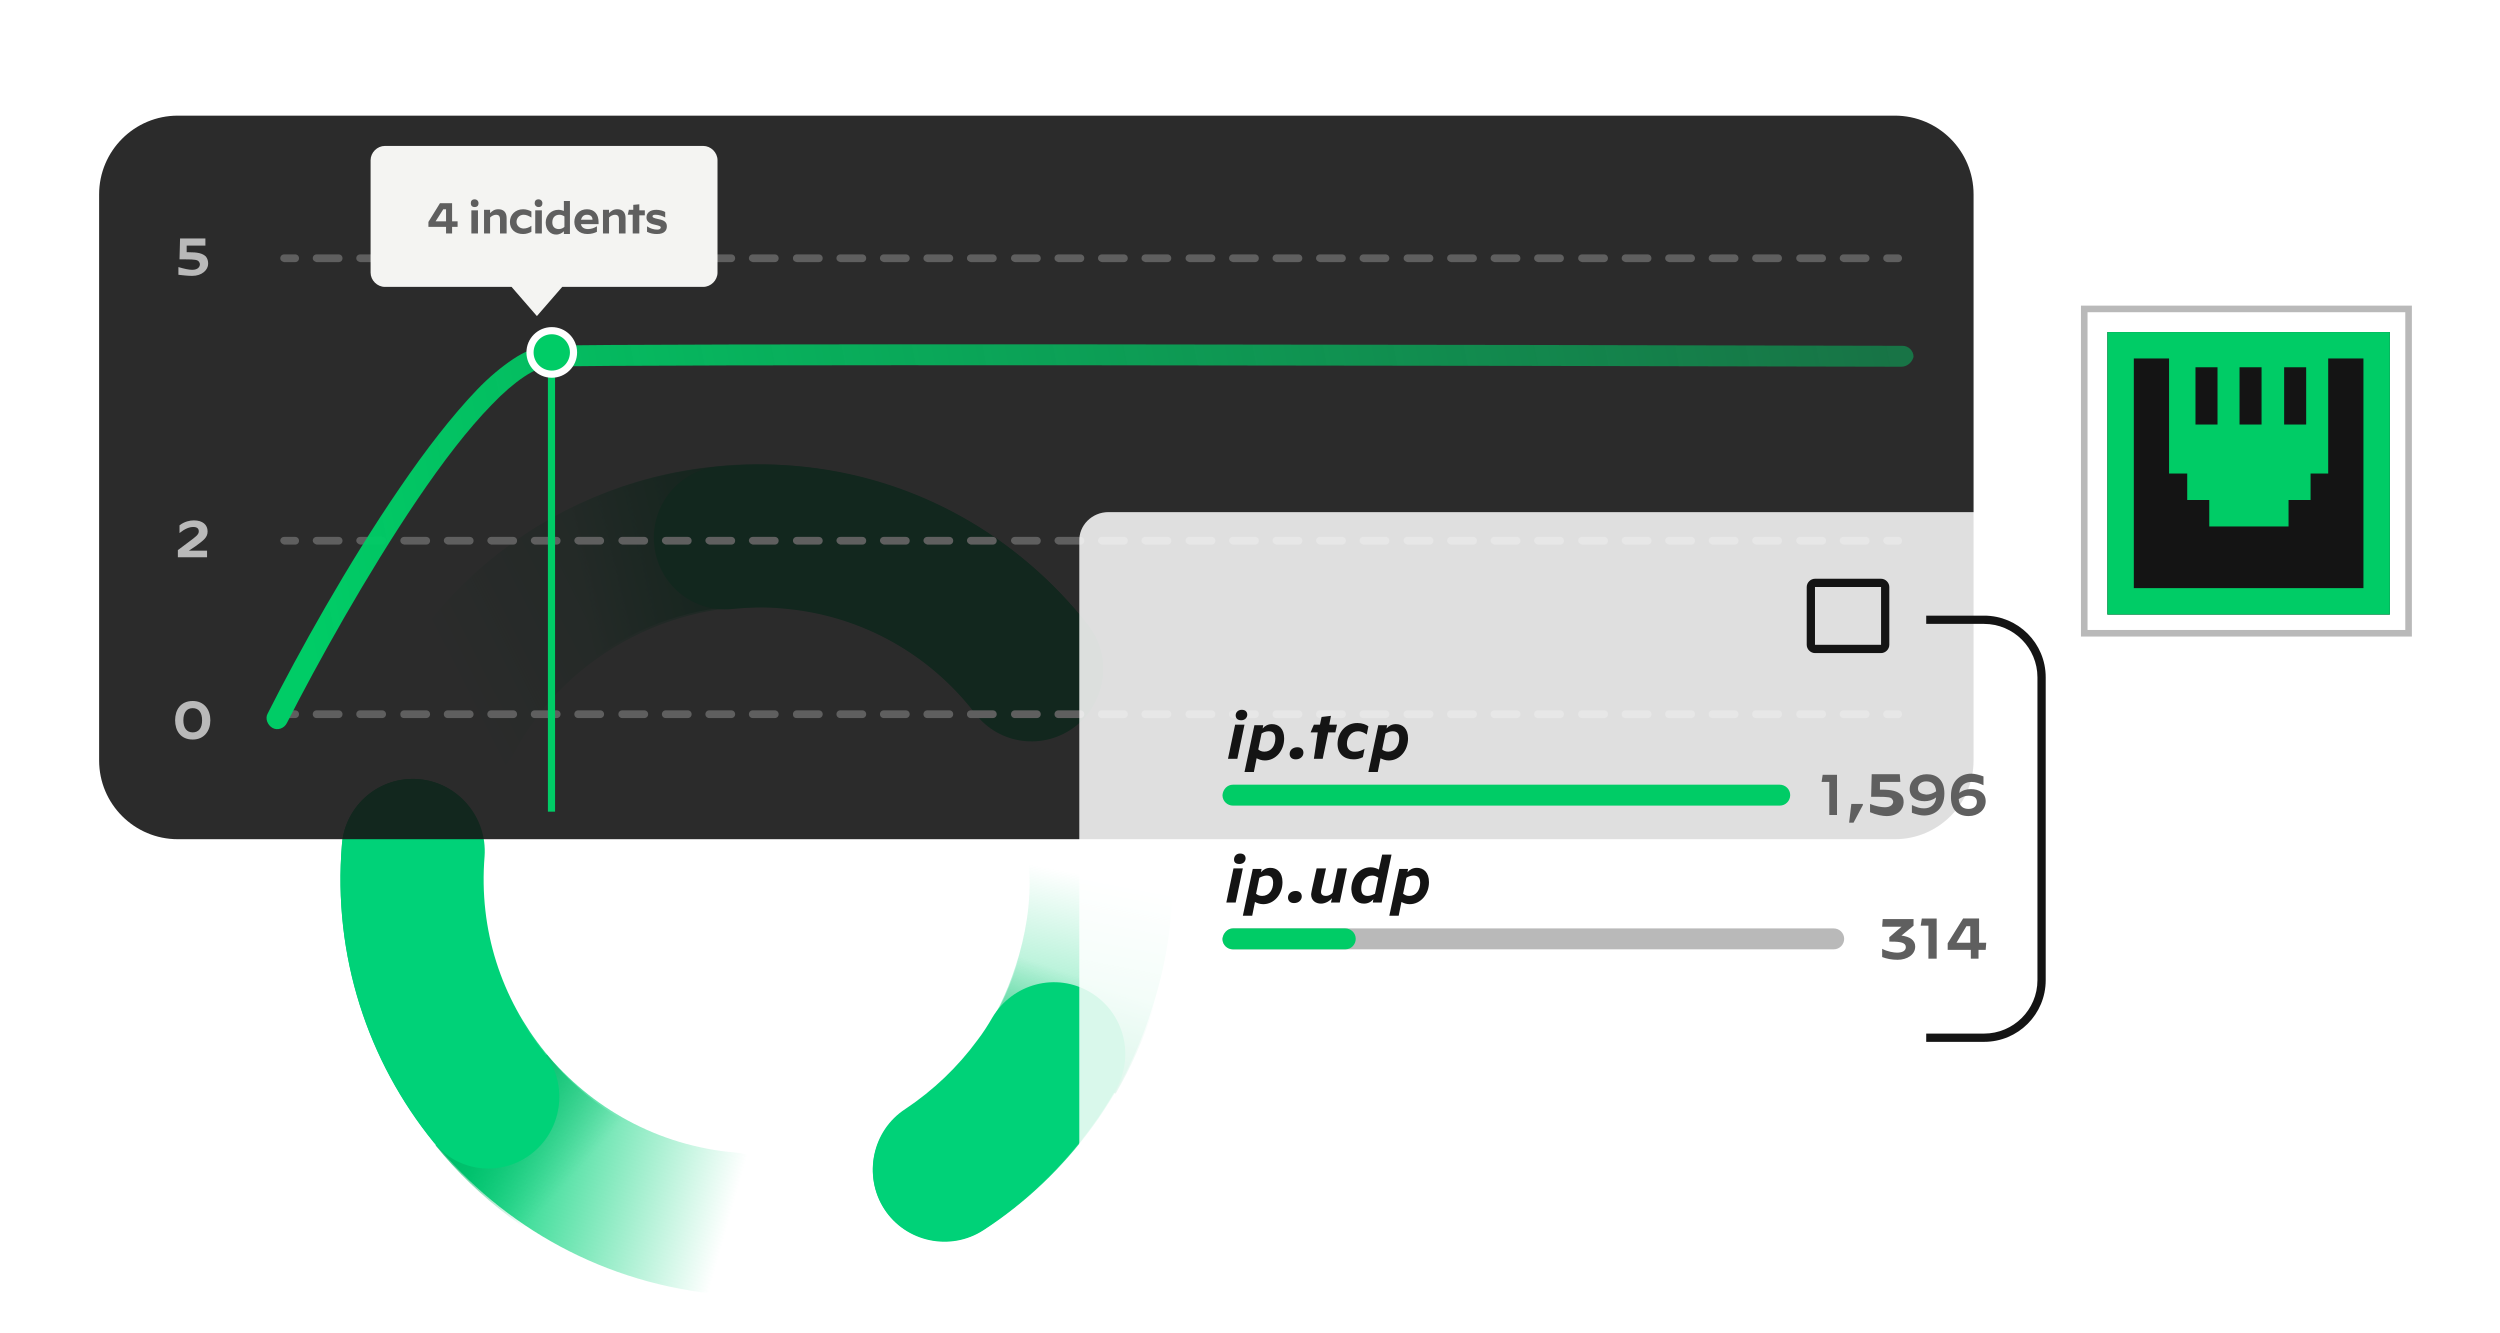 <?xml version="1.0" encoding="utf-8"?>
<!-- Generator: Adobe Illustrator 25.2.3, SVG Export Plug-In . SVG Version: 6.00 Build 0)  -->
<svg version="1.1" id="Layer_1" xmlns="http://www.w3.org/2000/svg" xmlns:xlink="http://www.w3.org/1999/xlink" x="0px" y="0px"
	 viewBox="0 0 454 242" style="enable-background:new 0 0 454 242;" xml:space="preserve">
<style type="text/css">
	.st0{fill-rule:evenodd;clip-rule:evenodd;fill:url(#SVGID_1_);}
	.st1{fill-rule:evenodd;clip-rule:evenodd;fill:url(#SVGID_2_);}
	.st2{fill-rule:evenodd;clip-rule:evenodd;fill:url(#SVGID_3_);}
	.st3{fill-rule:evenodd;clip-rule:evenodd;fill:url(#SVGID_4_);}
	.st4{fill-rule:evenodd;clip-rule:evenodd;fill:url(#SVGID_5_);}
	.st5{fill-rule:evenodd;clip-rule:evenodd;fill:url(#SVGID_6_);}
	.st6{fill-rule:evenodd;clip-rule:evenodd;fill:#00D278;}
	.st7{fill:#141414;fill-opacity:0.9;filter:url(#dropShadow);}
	.st8{fill:#B9B9B9;}
	.st9{fill-rule:evenodd;clip-rule:evenodd;fill:#5F5F5F;}
	.st10{fill-rule:evenodd;clip-rule:evenodd;fill:url(#SVGID_7_);}
	.st11{fill-rule:evenodd;clip-rule:evenodd;fill:#00CC66;}
	.st12{fill:#FFFFFF;}
	.st13{fill:#00CC66;}
	.st14{fill:#F4F4F2;}
	.st15{fill:#5F5F5F;}
	.st16{fill:#FFFFFF;fill-opacity:0.85;filter:url(#dropShadow_lg);}
	.st17{fill:#141414;}
	.st18{fill-rule:evenodd;clip-rule:evenodd;fill:#141414;}
	.st19{fill:none;stroke:#B9B9B9;stroke-width:1.197;}
	.st20{filter:url(#dropShadow);}
</style>
<defs>
	<filter id="dropShadow" height="130%">
		<feGaussianBlur in="SourceAlpha" stdDeviation="5"/> <!-- stdDeviation is how much to blur -->
		<feOffset dx="0" dy="5" result="offsetblur"/> <!-- how much to offset -->
		<feComponentTransfer>
		<feFuncA type="linear" slope="0.25"/> <!-- slope is the opacity of the shadow -->
		</feComponentTransfer>
		<feMerge> 
			<feMergeNode/> <!-- this contains the offset blurred image -->
			<feMergeNode in="SourceGraphic"/> <!-- this contains the element that the filter is applied to -->
		</feMerge>
	</filter>
	<filter id="dropShadow_lg" height="200%">
		<feGaussianBlur in="SourceAlpha" stdDeviation="8"/> <!-- stdDeviation is how much to blur -->
		<feOffset dx="0" dy="8" result="offsetblur"/> <!-- how much to offset -->
		<feComponentTransfer>
		<feFuncA type="linear" slope="0.15"/> <!-- slope is the opacity of the shadow -->
		</feComponentTransfer>
		<feMerge> 
			<feMergeNode/> <!-- this contains the offset blurred image -->
			<feMergeNode in="SourceGraphic"/> <!-- this contains the element that the filter is applied to -->
		</feMerge>
	</filter>
</defs>
<linearGradient id="SVGID_1_" gradientUnits="userSpaceOnUse" x1="179.078" y1="19.958" x2="191.802" y2="86.146" gradientTransform="matrix(1 0 0 -1 0 244)">
	<stop  offset="0" style="stop-color:#00D278"/>
	<stop  offset="1" style="stop-color:#00D278;stop-opacity:0"/>
</linearGradient>
<path class="st0" d="M196.1,137.5c-7,1.6-11.4,8.5-9.9,15.5c2.7,12.2-2.2,25.7-6,32.1c0,0,0,0,0,0c-0.8,1.4-1.7,2.8-2.7,4.1
	c0,0,0,0,0,0c-3.6,4.9-8,9.1-13.1,12.4c-6,3.9-7.7,12-3.8,18c3.9,6,12,7.7,18,3.8c7.7-5,14.4-11.4,19.8-18.8l0,0
	c1.5-2,2.8-4.1,4.1-6.2l0,0c5.5-9.3,13.7-29.7,9-50.9C210.1,140.4,203.1,136,196.1,137.5z"/>
<linearGradient id="SVGID_2_" gradientUnits="userSpaceOnUse" x1="184.076" y1="149.538" x2="90.642" y2="102.443" gradientTransform="matrix(1 0 0 -1 0 244)">
	<stop  offset="0" style="stop-color:#00D278"/>
	<stop  offset="1" style="stop-color:#00D278;stop-opacity:0"/>
</linearGradient>
<path class="st1" d="M141.7,110.3c14.5,1.2,27,8.4,35.3,19c4.4,5.6,12.6,6.7,18.3,2.3c5.7-4.4,6.7-12.5,2.3-18.1
	c-12.6-16-31.6-27-53.6-28.9c-4.7-0.4-9.4-0.4-14,0.1l0,0c-15.6,1.5-30,7.8-41.5,17.4c0,0,0,0,0,0c-7.4,6.2-13.6,13.8-18.2,22.5
	c-3.3,6.3-0.9,14.1,5.5,17.5c6.4,3.3,14.2,0.9,17.6-5.4c3-5.7,7.1-10.7,12-14.8l0,0c7.6-6.3,17-10.4,27.2-11.5
	C135.5,110,138.5,110,141.7,110.3z"/>
<linearGradient id="SVGID_3_" gradientUnits="userSpaceOnUse" x1="92.579" y1="58.126" x2="138.823" y2="45.11" gradientTransform="matrix(1 0 0 -1 0 244)">
	<stop  offset="0" style="stop-color:#00D278"/>
	<stop  offset="1" style="stop-color:#00D278;stop-opacity:0"/>
</linearGradient>
<path class="st2" d="M76.1,141.5c-7.1-0.6-13.4,4.7-14,11.8c-1.7,20.3,4.8,39.5,16.7,54.1c12.5,15.4,31.1,25.9,52.5,27.7
	c7.1,0.6,13.4-4.7,14-11.8c0.6-7.1-4.7-13.4-11.8-14c-14-1.2-26.2-8.1-34.5-18.2h0c-7.9-9.7-12.1-22.2-11-35.6
	C88.5,148.4,83.2,142.1,76.1,141.5z"/>
<linearGradient id="SVGID_4_" gradientUnits="userSpaceOnUse" x1="141.637" y1="144.606" x2="105.508" y2="138.991" gradientTransform="matrix(1 0 0 -1 0 244)">
	<stop  offset="0" style="stop-color:#00B464"/>
	<stop  offset="1" style="stop-color:#00B464;stop-opacity:0"/>
</linearGradient>
<path class="st3" d="M105.4,121.5c7.5-6.3,16.8-10.3,26.9-11.3l-2.6-25.4c-15.4,1.5-29.6,7.7-40.9,17.2L105.4,121.5z"/>
<linearGradient id="SVGID_5_" gradientUnits="userSpaceOnUse" x1="85.159" y1="48.86" x2="104.675" y2="31.125" gradientTransform="matrix(1 0 0 -1 0 244)">
	<stop  offset="0" style="stop-color:#00B464"/>
	<stop  offset="1" style="stop-color:#00B464;stop-opacity:0"/>
</linearGradient>
<path class="st4" d="M118.8,206.2c-7.7-3.2-14.4-8.3-19.5-14.7L79.1,208c7.8,9.7,18,17.4,29.7,22.3L118.8,206.2z"/>
<linearGradient id="SVGID_6_" gradientUnits="userSpaceOnUse" x1="187.669" y1="39.912" x2="196.771" y2="66.348" gradientTransform="matrix(1 0 0 -1 0 244)">
	<stop  offset="0" style="stop-color:#00B464"/>
	<stop  offset="1" style="stop-color:#00B464;stop-opacity:0"/>
</linearGradient>
<path class="st5" d="M186.9,164c-0.7,7.8-3,15-6.7,21.3l22.4,13.3c5.6-9.6,9.2-20.6,10.2-32.4L186.9,164z"/>
<path class="st6" d="M142.1,110.5c14.4,1.2,26.8,8.4,35,19.1c4.4,5.7,12.5,6.7,18.2,2.3c5.6-4.4,6.7-12.6,2.3-18.3
	c-12.5-16.1-31.4-27.2-53.3-29c-4.7-0.4-9.3-0.3-13.9,0.1c-7.1,0.7-12.3,7.1-11.6,14.2c0.7,7.2,7,12.4,14.1,11.7
	C135.9,110.3,138.9,110.2,142.1,110.5z"/>
<path class="st6" d="M198,180.2c-6.2-3.7-14.1-1.6-17.8,4.6c-0.8,1.4-1.7,2.8-2.7,4.1c0,0,0,0,0,0c-3.6,4.9-8,9.1-13.1,12.5
	c-6,3.9-7.7,12-3.8,18.1c3.9,6,12,7.7,18,3.8c7.7-5,14.4-11.4,19.8-18.9l0,0c1.5-2,2.8-4.1,4.1-6.3
	C206.2,191.9,204.2,183.9,198,180.2z"/>
<path class="st6" d="M76,141.5c-7.1-0.6-13.3,4.7-13.9,11.8c-1.7,20.3,4.7,39.4,16.6,54.1c4.5,5.6,12.6,6.4,18.1,1.9
	c5.5-4.5,6.4-12.7,1.9-18.3c-7.8-9.6-12-22.2-10.9-35.6C88.3,148.4,83.1,142.1,76,141.5z"/>
<g>
	<path class="st7" d="M32.3,16h311.8c7.9,0,14.3,6.4,14.3,14.3v102.8c0,7.9-6.4,14.3-14.3,14.3H32.3c-7.9,0-14.3-6.4-14.3-14.3V30.3
		C18,22.4,24.4,16,32.3,16z"/>
</g>
<path class="st8" d="M35,134.3c2.1,0,3.2-1.6,3.2-3.5c0-1.9-1.1-3.5-3.2-3.5c-2.2,0-3.2,1.6-3.2,3.5C31.8,132.7,32.8,134.3,35,134.3
	z M35,133c-1.1,0-1.7-0.8-1.7-2.2c0-1.4,0.6-2.2,1.7-2.2c1.1,0,1.7,0.8,1.7,2.2C36.7,132.2,36.1,133,35,133z"/>
<path class="st8" d="M32.3,101.2h5.3V100h-3.3l1.2-0.8c1.5-1.1,2.2-1.6,2.2-2.7c0-1.2-0.9-2-2.5-2c-0.7,0-1.7,0.2-2.6,0.9v1.4h0
	c1-0.8,1.8-1.1,2.5-1.1c0.7,0,1,0.3,1,0.8c0,0.6-0.6,1-1.8,1.9l-2,1.5V101.2z"/>
<path class="st8" d="M34.9,50.1c1.8,0,2.9-1.1,2.9-2.2c0-0.5-0.1-0.9-0.4-1.3c-0.6-0.6-1.5-0.8-3.2-0.8h-0.3l0-1.2h3.4l0-1.3h-4.6
	l-0.1,3.8h1.1c1.7,0,2.2,0.1,2.4,0.4c0.1,0.1,0.2,0.3,0.2,0.5c0,0.4-0.3,1-1.4,1c-0.6,0-1.5-0.2-2.5-0.5h0v1.4
	C33.2,50,34.2,50.1,34.9,50.1z"/>
<path class="st9" d="M50.9,129.7c0-0.4,0.3-0.7,0.7-0.7h2c0.4,0,0.7,0.3,0.7,0.7c0,0.4-0.3,0.7-0.7,0.7h-2
	C51.2,130.4,50.9,130.1,50.9,129.7z M56.8,129.7c0-0.4,0.3-0.7,0.7-0.7h4c0.4,0,0.7,0.3,0.7,0.7c0,0.4-0.3,0.7-0.7,0.7h-4
	C57.1,130.4,56.8,130.1,56.8,129.7z M64.7,129.7c0-0.4,0.3-0.7,0.7-0.7h4c0.4,0,0.7,0.3,0.7,0.7c0,0.4-0.3,0.7-0.7,0.7h-4
	C65,130.4,64.7,130.1,64.7,129.7z M72.7,129.7c0-0.4,0.3-0.7,0.7-0.7h4c0.4,0,0.7,0.3,0.7,0.7c0,0.4-0.3,0.7-0.7,0.7h-4
	C72.9,130.4,72.7,130.1,72.7,129.7z M80.6,129.7c0-0.4,0.3-0.7,0.7-0.7h4c0.4,0,0.7,0.3,0.7,0.7c0,0.4-0.3,0.7-0.7,0.7h-4
	C80.9,130.4,80.6,130.1,80.6,129.7z M88.5,129.7c0-0.4,0.3-0.7,0.7-0.7h4c0.4,0,0.7,0.3,0.7,0.7c0,0.4-0.3,0.7-0.7,0.7h-4
	C88.8,130.4,88.5,130.1,88.5,129.7z M96.4,129.7c0-0.4,0.3-0.7,0.7-0.7h4c0.4,0,0.7,0.3,0.7,0.7c0,0.4-0.3,0.7-0.7,0.7h-4
	C96.7,130.4,96.4,130.1,96.4,129.7z M104.3,129.7c0-0.4,0.3-0.7,0.7-0.7h4c0.4,0,0.7,0.3,0.7,0.7c0,0.4-0.3,0.7-0.7,0.7h-4
	C104.6,130.4,104.3,130.1,104.3,129.7z M112.3,129.7c0-0.4,0.3-0.7,0.7-0.7h4c0.4,0,0.7,0.3,0.7,0.7c0,0.4-0.3,0.7-0.7,0.7h-4
	C112.6,130.4,112.3,130.1,112.3,129.7z M120.2,129.7c0-0.4,0.3-0.7,0.7-0.7h4c0.4,0,0.7,0.3,0.7,0.7c0,0.4-0.3,0.7-0.7,0.7h-4
	C120.5,130.4,120.2,130.1,120.2,129.7z M128.1,129.7c0-0.4,0.3-0.7,0.7-0.7h4c0.4,0,0.7,0.3,0.7,0.7c0,0.4-0.3,0.7-0.7,0.7h-4
	C128.4,130.4,128.1,130.1,128.1,129.7z M136,129.7c0-0.4,0.3-0.7,0.7-0.7h4c0.4,0,0.7,0.3,0.7,0.7c0,0.4-0.3,0.7-0.7,0.7h-4
	C136.3,130.4,136,130.1,136,129.7z M144,129.7c0-0.4,0.3-0.7,0.7-0.7h4c0.4,0,0.7,0.3,0.7,0.7c0,0.4-0.3,0.7-0.7,0.7h-4
	C144.2,130.4,144,130.1,144,129.7z M151.9,129.7c0-0.4,0.3-0.7,0.7-0.7h4c0.4,0,0.7,0.3,0.7,0.7c0,0.4-0.3,0.7-0.7,0.7h-4
	C152.2,130.4,151.9,130.1,151.9,129.7z M159.8,129.7c0-0.4,0.3-0.7,0.7-0.7h4c0.4,0,0.7,0.3,0.7,0.7c0,0.4-0.3,0.7-0.7,0.7h-4
	C160.1,130.4,159.8,130.1,159.8,129.7z M167.7,129.7c0-0.4,0.3-0.7,0.7-0.7h4c0.4,0,0.7,0.3,0.7,0.7c0,0.4-0.3,0.7-0.7,0.7h-4
	C168,130.4,167.7,130.1,167.7,129.7z M175.6,129.7c0-0.4,0.3-0.7,0.7-0.7h4c0.4,0,0.7,0.3,0.7,0.7c0,0.4-0.3,0.7-0.7,0.7h-4
	C175.9,130.4,175.6,130.1,175.6,129.7z M183.6,129.7c0-0.4,0.3-0.7,0.7-0.7h4c0.4,0,0.7,0.3,0.7,0.7c0,0.4-0.3,0.7-0.7,0.7h-4
	C183.9,130.4,183.6,130.1,183.6,129.7z M191.5,129.7c0-0.4,0.3-0.7,0.7-0.7h4c0.4,0,0.7,0.3,0.7,0.7c0,0.4-0.3,0.7-0.7,0.7h-4
	C191.8,130.4,191.5,130.1,191.5,129.7z M199.4,129.7c0-0.4,0.3-0.7,0.7-0.7h4c0.4,0,0.7,0.3,0.7,0.7c0,0.4-0.3,0.7-0.7,0.7h-4
	C199.7,130.4,199.4,130.1,199.4,129.7z M207.3,129.7c0-0.4,0.3-0.7,0.7-0.7h4c0.4,0,0.7,0.3,0.7,0.7c0,0.4-0.3,0.7-0.7,0.7h-4
	C207.6,130.4,207.3,130.1,207.3,129.7z M215.3,129.7c0-0.4,0.3-0.7,0.7-0.7h4c0.4,0,0.7,0.3,0.7,0.7c0,0.4-0.3,0.7-0.7,0.7h-4
	C215.6,130.4,215.3,130.1,215.3,129.7z M223.2,129.7c0-0.4,0.3-0.7,0.7-0.7h4c0.4,0,0.7,0.3,0.7,0.7c0,0.4-0.3,0.7-0.7,0.7h-4
	C223.5,130.4,223.2,130.1,223.2,129.7z M231.1,129.7c0-0.4,0.3-0.7,0.7-0.7h4c0.4,0,0.7,0.3,0.7,0.7c0,0.4-0.3,0.7-0.7,0.7h-4
	C231.4,130.4,231.1,130.1,231.1,129.7z M239,129.7c0-0.4,0.3-0.7,0.7-0.7h4c0.4,0,0.7,0.3,0.7,0.7c0,0.4-0.3,0.7-0.7,0.7h-4
	C239.3,130.4,239,130.1,239,129.7z M246.9,129.7c0-0.4,0.3-0.7,0.7-0.7h4c0.4,0,0.7,0.3,0.7,0.7c0,0.4-0.3,0.7-0.7,0.7h-4
	C247.2,130.4,246.9,130.1,246.9,129.7z M254.9,129.7c0-0.4,0.3-0.7,0.7-0.7h4c0.4,0,0.7,0.3,0.7,0.7c0,0.4-0.3,0.7-0.7,0.7h-4
	C255.2,130.4,254.9,130.1,254.9,129.7z M262.8,129.7c0-0.4,0.3-0.7,0.7-0.7h4c0.4,0,0.7,0.3,0.7,0.7c0,0.4-0.3,0.7-0.7,0.7h-4
	C263.1,130.4,262.8,130.1,262.8,129.7z M270.7,129.7c0-0.4,0.3-0.7,0.7-0.7h4c0.4,0,0.7,0.3,0.7,0.7c0,0.4-0.3,0.7-0.7,0.7h-4
	C271,130.4,270.7,130.1,270.7,129.7z M278.6,129.7c0-0.4,0.3-0.7,0.7-0.7h4c0.4,0,0.7,0.3,0.7,0.7c0,0.4-0.3,0.7-0.7,0.7h-4
	C278.9,130.4,278.6,130.1,278.6,129.7z M286.6,129.7c0-0.4,0.3-0.7,0.7-0.7h4c0.4,0,0.7,0.3,0.7,0.7c0,0.4-0.3,0.7-0.7,0.7h-4
	C286.9,130.4,286.6,130.1,286.6,129.7z M294.5,129.7c0-0.4,0.3-0.7,0.7-0.7h4c0.4,0,0.7,0.3,0.7,0.7c0,0.4-0.3,0.7-0.7,0.7h-4
	C294.8,130.4,294.5,130.1,294.5,129.7z M302.4,129.7c0-0.4,0.3-0.7,0.7-0.7h4c0.4,0,0.7,0.3,0.7,0.7c0,0.4-0.3,0.7-0.7,0.7h-4
	C302.7,130.4,302.4,130.1,302.4,129.7z M310.3,129.7c0-0.4,0.3-0.7,0.7-0.7h4c0.4,0,0.7,0.3,0.7,0.7c0,0.4-0.3,0.7-0.7,0.7h-4
	C310.6,130.4,310.3,130.1,310.3,129.7z M318.2,129.7c0-0.4,0.3-0.7,0.7-0.7h4c0.4,0,0.7,0.3,0.7,0.7c0,0.4-0.3,0.7-0.7,0.7h-4
	C318.5,130.4,318.2,130.1,318.2,129.7z M326.2,129.7c0-0.4,0.3-0.7,0.7-0.7h4c0.4,0,0.7,0.3,0.7,0.7c0,0.4-0.3,0.7-0.7,0.7h-4
	C326.5,130.4,326.2,130.1,326.2,129.7z M334.1,129.7c0-0.4,0.3-0.7,0.7-0.7h4c0.4,0,0.7,0.3,0.7,0.7c0,0.4-0.3,0.7-0.7,0.7h-4
	C334.4,130.4,334.1,130.1,334.1,129.7z M342,129.7c0-0.4,0.3-0.7,0.7-0.7h2c0.4,0,0.7,0.3,0.7,0.7c0,0.4-0.3,0.7-0.7,0.7h-2
	C342.3,130.4,342,130.1,342,129.7z"/>
<path class="st9" d="M50.9,98.2c0-0.4,0.3-0.7,0.7-0.7h2c0.4,0,0.7,0.3,0.7,0.7c0,0.4-0.3,0.7-0.7,0.7h-2
	C51.2,98.8,50.9,98.5,50.9,98.2z M56.8,98.2c0-0.4,0.3-0.7,0.7-0.7h4c0.4,0,0.7,0.3,0.7,0.7c0,0.4-0.3,0.7-0.7,0.7h-4
	C57.1,98.8,56.8,98.5,56.8,98.2z M64.7,98.2c0-0.4,0.3-0.7,0.7-0.7h4c0.4,0,0.7,0.3,0.7,0.7c0,0.4-0.3,0.7-0.7,0.7h-4
	C65,98.8,64.7,98.5,64.7,98.2z M72.7,98.2c0-0.4,0.3-0.7,0.7-0.7h4c0.4,0,0.7,0.3,0.7,0.7c0,0.4-0.3,0.7-0.7,0.7h-4
	C72.9,98.8,72.7,98.5,72.7,98.2z M80.6,98.2c0-0.4,0.3-0.7,0.7-0.7h4c0.4,0,0.7,0.3,0.7,0.7c0,0.4-0.3,0.7-0.7,0.7h-4
	C80.9,98.8,80.6,98.5,80.6,98.2z M88.5,98.2c0-0.4,0.3-0.7,0.7-0.7h4c0.4,0,0.7,0.3,0.7,0.7c0,0.4-0.3,0.7-0.7,0.7h-4
	C88.8,98.8,88.5,98.5,88.5,98.2z M96.4,98.2c0-0.4,0.3-0.7,0.7-0.7h4c0.4,0,0.7,0.3,0.7,0.7c0,0.4-0.3,0.7-0.7,0.7h-4
	C96.7,98.8,96.4,98.5,96.4,98.2z M104.3,98.2c0-0.4,0.3-0.7,0.7-0.7h4c0.4,0,0.7,0.3,0.7,0.7c0,0.4-0.3,0.7-0.7,0.7h-4
	C104.6,98.8,104.3,98.5,104.3,98.2z M112.3,98.2c0-0.4,0.3-0.7,0.7-0.7h4c0.4,0,0.7,0.3,0.7,0.7c0,0.4-0.3,0.7-0.7,0.7h-4
	C112.6,98.8,112.3,98.5,112.3,98.2z M120.2,98.2c0-0.4,0.3-0.7,0.7-0.7h4c0.4,0,0.7,0.3,0.7,0.7c0,0.4-0.3,0.7-0.7,0.7h-4
	C120.5,98.8,120.2,98.5,120.2,98.2z M128.1,98.2c0-0.4,0.3-0.7,0.7-0.7h4c0.4,0,0.7,0.3,0.7,0.7c0,0.4-0.3,0.7-0.7,0.7h-4
	C128.4,98.8,128.1,98.5,128.1,98.2z M136,98.2c0-0.4,0.3-0.7,0.7-0.7h4c0.4,0,0.7,0.3,0.7,0.7c0,0.4-0.3,0.7-0.7,0.7h-4
	C136.3,98.8,136,98.5,136,98.2z M144,98.2c0-0.4,0.3-0.7,0.7-0.7h4c0.4,0,0.7,0.3,0.7,0.7c0,0.4-0.3,0.7-0.7,0.7h-4
	C144.2,98.8,144,98.5,144,98.2z M151.9,98.2c0-0.4,0.3-0.7,0.7-0.7h4c0.4,0,0.7,0.3,0.7,0.7c0,0.4-0.3,0.7-0.7,0.7h-4
	C152.2,98.8,151.9,98.5,151.9,98.2z M159.8,98.2c0-0.4,0.3-0.7,0.7-0.7h4c0.4,0,0.7,0.3,0.7,0.7c0,0.4-0.3,0.7-0.7,0.7h-4
	C160.1,98.8,159.8,98.5,159.8,98.2z M167.7,98.2c0-0.4,0.3-0.7,0.7-0.7h4c0.4,0,0.7,0.3,0.7,0.7c0,0.4-0.3,0.7-0.7,0.7h-4
	C168,98.8,167.7,98.5,167.7,98.2z M175.6,98.2c0-0.4,0.3-0.7,0.7-0.7h4c0.4,0,0.7,0.3,0.7,0.7c0,0.4-0.3,0.7-0.7,0.7h-4
	C175.9,98.8,175.6,98.5,175.6,98.2z M183.6,98.2c0-0.4,0.3-0.7,0.7-0.7h4c0.4,0,0.7,0.3,0.7,0.7c0,0.4-0.3,0.7-0.7,0.7h-4
	C183.9,98.8,183.6,98.5,183.6,98.2z M191.5,98.2c0-0.4,0.3-0.7,0.7-0.7h4c0.4,0,0.7,0.3,0.7,0.7c0,0.4-0.3,0.7-0.7,0.7h-4
	C191.8,98.8,191.5,98.5,191.5,98.2z M199.4,98.2c0-0.4,0.3-0.7,0.7-0.7h4c0.4,0,0.7,0.3,0.7,0.7c0,0.4-0.3,0.7-0.7,0.7h-4
	C199.7,98.8,199.4,98.5,199.4,98.2z M207.3,98.2c0-0.4,0.3-0.7,0.7-0.7h4c0.4,0,0.7,0.3,0.7,0.7c0,0.4-0.3,0.7-0.7,0.7h-4
	C207.6,98.8,207.3,98.5,207.3,98.2z M215.3,98.2c0-0.4,0.3-0.7,0.7-0.7h4c0.4,0,0.7,0.3,0.7,0.7c0,0.4-0.3,0.7-0.7,0.7h-4
	C215.6,98.8,215.3,98.5,215.3,98.2z M223.2,98.2c0-0.4,0.3-0.7,0.7-0.7h4c0.4,0,0.7,0.3,0.7,0.7c0,0.4-0.3,0.7-0.7,0.7h-4
	C223.5,98.8,223.2,98.5,223.2,98.2z M231.1,98.2c0-0.4,0.3-0.7,0.7-0.7h4c0.4,0,0.7,0.3,0.7,0.7c0,0.4-0.3,0.7-0.7,0.7h-4
	C231.4,98.8,231.1,98.5,231.1,98.2z M239,98.2c0-0.4,0.3-0.7,0.7-0.7h4c0.4,0,0.7,0.3,0.7,0.7c0,0.4-0.3,0.7-0.7,0.7h-4
	C239.3,98.8,239,98.5,239,98.2z M246.9,98.2c0-0.4,0.3-0.7,0.7-0.7h4c0.4,0,0.7,0.3,0.7,0.7c0,0.4-0.3,0.7-0.7,0.7h-4
	C247.2,98.8,246.9,98.5,246.9,98.2z M254.9,98.2c0-0.4,0.3-0.7,0.7-0.7h4c0.4,0,0.7,0.3,0.7,0.7c0,0.4-0.3,0.7-0.7,0.7h-4
	C255.2,98.8,254.9,98.5,254.9,98.2z M262.8,98.2c0-0.4,0.3-0.7,0.7-0.7h4c0.4,0,0.7,0.3,0.7,0.7c0,0.4-0.3,0.7-0.7,0.7h-4
	C263.1,98.8,262.8,98.5,262.8,98.2z M270.7,98.2c0-0.4,0.3-0.7,0.7-0.7h4c0.4,0,0.7,0.3,0.7,0.7c0,0.4-0.3,0.7-0.7,0.7h-4
	C271,98.8,270.7,98.5,270.7,98.2z M278.6,98.2c0-0.4,0.3-0.7,0.7-0.7h4c0.4,0,0.7,0.3,0.7,0.7c0,0.4-0.3,0.7-0.7,0.7h-4
	C278.9,98.8,278.6,98.5,278.6,98.2z M286.6,98.2c0-0.4,0.3-0.7,0.7-0.7h4c0.4,0,0.7,0.3,0.7,0.7c0,0.4-0.3,0.7-0.7,0.7h-4
	C286.9,98.8,286.6,98.5,286.6,98.2z M294.5,98.2c0-0.4,0.3-0.7,0.7-0.7h4c0.4,0,0.7,0.3,0.7,0.7c0,0.4-0.3,0.7-0.7,0.7h-4
	C294.8,98.8,294.5,98.5,294.5,98.2z M302.4,98.2c0-0.4,0.3-0.7,0.7-0.7h4c0.4,0,0.7,0.3,0.7,0.7c0,0.4-0.3,0.7-0.7,0.7h-4
	C302.7,98.8,302.4,98.5,302.4,98.2z M310.3,98.2c0-0.4,0.3-0.7,0.7-0.7h4c0.4,0,0.7,0.3,0.7,0.7c0,0.4-0.3,0.7-0.7,0.7h-4
	C310.6,98.8,310.3,98.5,310.3,98.2z M318.2,98.2c0-0.4,0.3-0.7,0.7-0.7h4c0.4,0,0.7,0.3,0.7,0.7c0,0.4-0.3,0.7-0.7,0.7h-4
	C318.5,98.8,318.2,98.5,318.2,98.2z M326.2,98.2c0-0.4,0.3-0.7,0.7-0.7h4c0.4,0,0.7,0.3,0.7,0.7c0,0.4-0.3,0.7-0.7,0.7h-4
	C326.5,98.8,326.2,98.5,326.2,98.2z M334.1,98.2c0-0.4,0.3-0.7,0.7-0.7h4c0.4,0,0.7,0.3,0.7,0.7c0,0.4-0.3,0.7-0.7,0.7h-4
	C334.4,98.8,334.1,98.5,334.1,98.2z M342,98.2c0-0.4,0.3-0.7,0.7-0.7h2c0.4,0,0.7,0.3,0.7,0.7c0,0.4-0.3,0.7-0.7,0.7h-2
	C342.3,98.8,342,98.5,342,98.2z"/>
<path class="st9" d="M50.9,46.9c0-0.4,0.3-0.7,0.7-0.7h2c0.4,0,0.7,0.3,0.7,0.7c0,0.4-0.3,0.7-0.7,0.7h-2
	C51.2,47.5,50.9,47.3,50.9,46.9z M56.8,46.9c0-0.4,0.3-0.7,0.7-0.7h4c0.4,0,0.7,0.3,0.7,0.7c0,0.4-0.3,0.7-0.7,0.7h-4
	C57.1,47.5,56.8,47.3,56.8,46.9z M64.7,46.9c0-0.4,0.3-0.7,0.7-0.7h4c0.4,0,0.7,0.3,0.7,0.7c0,0.4-0.3,0.7-0.7,0.7h-4
	C65,47.5,64.7,47.3,64.7,46.9z M72.7,46.9c0-0.4,0.3-0.7,0.7-0.7h4c0.4,0,0.7,0.3,0.7,0.7c0,0.4-0.3,0.7-0.7,0.7h-4
	C72.9,47.5,72.7,47.3,72.7,46.9z M80.6,46.9c0-0.4,0.3-0.7,0.7-0.7h4c0.4,0,0.7,0.3,0.7,0.7c0,0.4-0.3,0.7-0.7,0.7h-4
	C80.9,47.5,80.6,47.3,80.6,46.9z M88.5,46.9c0-0.4,0.3-0.7,0.7-0.7h4c0.4,0,0.7,0.3,0.7,0.7c0,0.4-0.3,0.7-0.7,0.7h-4
	C88.8,47.5,88.5,47.3,88.5,46.9z M96.4,46.9c0-0.4,0.3-0.7,0.7-0.7h4c0.4,0,0.7,0.3,0.7,0.7c0,0.4-0.3,0.7-0.7,0.7h-4
	C96.7,47.5,96.4,47.3,96.4,46.9z M104.3,46.9c0-0.4,0.3-0.7,0.7-0.7h4c0.4,0,0.7,0.3,0.7,0.7c0,0.4-0.3,0.7-0.7,0.7h-4
	C104.6,47.5,104.3,47.3,104.3,46.9z M112.3,46.9c0-0.4,0.3-0.7,0.7-0.7h4c0.4,0,0.7,0.3,0.7,0.7c0,0.4-0.3,0.7-0.7,0.7h-4
	C112.6,47.5,112.3,47.3,112.3,46.9z M120.2,46.9c0-0.4,0.3-0.7,0.7-0.7h4c0.4,0,0.7,0.3,0.7,0.7c0,0.4-0.3,0.7-0.7,0.7h-4
	C120.5,47.5,120.2,47.3,120.2,46.9z M128.1,46.9c0-0.4,0.3-0.7,0.7-0.7h4c0.4,0,0.7,0.3,0.7,0.7c0,0.4-0.3,0.7-0.7,0.7h-4
	C128.4,47.5,128.1,47.3,128.1,46.9z M136,46.9c0-0.4,0.3-0.7,0.7-0.7h4c0.4,0,0.7,0.3,0.7,0.7c0,0.4-0.3,0.7-0.7,0.7h-4
	C136.3,47.5,136,47.3,136,46.9z M144,46.9c0-0.4,0.3-0.7,0.7-0.7h4c0.4,0,0.7,0.3,0.7,0.7c0,0.4-0.3,0.7-0.7,0.7h-4
	C144.2,47.5,144,47.3,144,46.9z M151.9,46.9c0-0.4,0.3-0.7,0.7-0.7h4c0.4,0,0.7,0.3,0.7,0.7c0,0.4-0.3,0.7-0.7,0.7h-4
	C152.2,47.5,151.9,47.3,151.9,46.9z M159.8,46.9c0-0.4,0.3-0.7,0.7-0.7h4c0.4,0,0.7,0.3,0.7,0.7c0,0.4-0.3,0.7-0.7,0.7h-4
	C160.1,47.5,159.8,47.3,159.8,46.9z M167.7,46.9c0-0.4,0.3-0.7,0.7-0.7h4c0.4,0,0.7,0.3,0.7,0.7c0,0.4-0.3,0.7-0.7,0.7h-4
	C168,47.5,167.7,47.3,167.7,46.9z M175.6,46.9c0-0.4,0.3-0.7,0.7-0.7h4c0.4,0,0.7,0.3,0.7,0.7c0,0.4-0.3,0.7-0.7,0.7h-4
	C175.9,47.5,175.6,47.3,175.6,46.9z M183.6,46.9c0-0.4,0.3-0.7,0.7-0.7h4c0.4,0,0.7,0.3,0.7,0.7c0,0.4-0.3,0.7-0.7,0.7h-4
	C183.9,47.5,183.6,47.3,183.6,46.9z M191.5,46.9c0-0.4,0.3-0.7,0.7-0.7h4c0.4,0,0.7,0.3,0.7,0.7c0,0.4-0.3,0.7-0.7,0.7h-4
	C191.8,47.5,191.5,47.3,191.5,46.9z M199.4,46.9c0-0.4,0.3-0.7,0.7-0.7h4c0.4,0,0.7,0.3,0.7,0.7c0,0.4-0.3,0.7-0.7,0.7h-4
	C199.7,47.5,199.4,47.3,199.4,46.9z M207.3,46.9c0-0.4,0.3-0.7,0.7-0.7h4c0.4,0,0.7,0.3,0.7,0.7c0,0.4-0.3,0.7-0.7,0.7h-4
	C207.6,47.5,207.3,47.3,207.3,46.9z M215.3,46.9c0-0.4,0.3-0.7,0.7-0.7h4c0.4,0,0.7,0.3,0.7,0.7c0,0.4-0.3,0.7-0.7,0.7h-4
	C215.6,47.5,215.3,47.3,215.3,46.9z M223.2,46.9c0-0.4,0.3-0.7,0.7-0.7h4c0.4,0,0.7,0.3,0.7,0.7c0,0.4-0.3,0.7-0.7,0.7h-4
	C223.5,47.5,223.2,47.3,223.2,46.9z M231.1,46.9c0-0.4,0.3-0.7,0.7-0.7h4c0.4,0,0.7,0.3,0.7,0.7c0,0.4-0.3,0.7-0.7,0.7h-4
	C231.4,47.5,231.1,47.3,231.1,46.9z M239,46.9c0-0.4,0.3-0.7,0.7-0.7h4c0.4,0,0.7,0.3,0.7,0.7c0,0.4-0.3,0.7-0.7,0.7h-4
	C239.3,47.5,239,47.3,239,46.9z M246.9,46.9c0-0.4,0.3-0.7,0.7-0.7h4c0.4,0,0.7,0.3,0.7,0.7c0,0.4-0.3,0.7-0.7,0.7h-4
	C247.2,47.5,246.9,47.3,246.9,46.9z M254.9,46.9c0-0.4,0.3-0.7,0.7-0.7h4c0.4,0,0.7,0.3,0.7,0.7c0,0.4-0.3,0.7-0.7,0.7h-4
	C255.2,47.5,254.9,47.3,254.9,46.9z M262.8,46.9c0-0.4,0.3-0.7,0.7-0.7h4c0.4,0,0.7,0.3,0.7,0.7c0,0.4-0.3,0.7-0.7,0.7h-4
	C263.1,47.5,262.8,47.3,262.8,46.9z M270.7,46.9c0-0.4,0.3-0.7,0.7-0.7h4c0.4,0,0.7,0.3,0.7,0.7c0,0.4-0.3,0.7-0.7,0.7h-4
	C271,47.5,270.7,47.3,270.7,46.9z M278.6,46.9c0-0.4,0.3-0.7,0.7-0.7h4c0.4,0,0.7,0.3,0.7,0.7c0,0.4-0.3,0.7-0.7,0.7h-4
	C278.9,47.5,278.6,47.3,278.6,46.9z M286.6,46.9c0-0.4,0.3-0.7,0.7-0.7h4c0.4,0,0.7,0.3,0.7,0.7c0,0.4-0.3,0.7-0.7,0.7h-4
	C286.9,47.5,286.6,47.3,286.6,46.9z M294.5,46.9c0-0.4,0.3-0.7,0.7-0.7h4c0.4,0,0.7,0.3,0.7,0.7c0,0.4-0.3,0.7-0.7,0.7h-4
	C294.8,47.5,294.5,47.3,294.5,46.9z M302.4,46.9c0-0.4,0.3-0.7,0.7-0.7h4c0.4,0,0.7,0.3,0.7,0.7c0,0.4-0.3,0.7-0.7,0.7h-4
	C302.7,47.5,302.4,47.3,302.4,46.9z M310.3,46.9c0-0.4,0.3-0.7,0.7-0.7h4c0.4,0,0.7,0.3,0.7,0.7c0,0.4-0.3,0.7-0.7,0.7h-4
	C310.6,47.5,310.3,47.3,310.3,46.9z M318.2,46.9c0-0.4,0.3-0.7,0.7-0.7h4c0.4,0,0.7,0.3,0.7,0.7c0,0.4-0.3,0.7-0.7,0.7h-4
	C318.5,47.5,318.2,47.3,318.2,46.9z M326.2,46.9c0-0.4,0.3-0.7,0.7-0.7h4c0.4,0,0.7,0.3,0.7,0.7c0,0.4-0.3,0.7-0.7,0.7h-4
	C326.5,47.5,326.2,47.3,326.2,46.9z M334.1,46.9c0-0.4,0.3-0.7,0.7-0.7h4c0.4,0,0.7,0.3,0.7,0.7c0,0.4-0.3,0.7-0.7,0.7h-4
	C334.4,47.5,334.1,47.3,334.1,46.9z M342,46.9c0-0.4,0.3-0.7,0.7-0.7h2c0.4,0,0.7,0.3,0.7,0.7c0,0.4-0.3,0.7-0.7,0.7h-2
	C342.3,47.5,342,47.3,342,46.9z"/>
<linearGradient id="SVGID_7_" gradientUnits="userSpaceOnUse" x1="52.854" y1="142.222" x2="340.73" y2="198.745" gradientTransform="matrix(1 0 0 -1 0 244)">
	<stop  offset="0" style="stop-color:#00CC66"/>
	<stop  offset="1" style="stop-color:#00CC66;stop-opacity:0.45"/>
</linearGradient>
<path class="st10" d="M345.3,66.6c-76.5-0.2-232.6-0.5-245.7,0c-1.1,0-2.6,0.6-4.4,1.8c-1.8,1.2-3.8,2.9-5.9,5.1
	c-4.3,4.4-8.9,10.4-13.5,17.2c-9.2,13.6-18.2,29.8-23.7,40.6c-0.5,1-1.7,1.4-2.6,0.9s-1.4-1.7-0.9-2.6c5.5-10.9,14.6-27.3,24-41
	c4.7-6.9,9.5-13.1,14-17.8c2.2-2.3,4.5-4.2,6.6-5.6c2.1-1.4,4.3-2.3,6.4-2.4c13.2-0.5,169.5-0.2,245.9,0c1.1,0,2,0.9,2,2
	C347.3,65.7,346.4,66.6,345.3,66.6z"/>
<path class="st11" d="M99.5,147.4V64.6h1.3v82.8H99.5z"/>
<g>
	<circle class="st12" cx="100.2" cy="64" r="4.6"/>
	<circle class="st13" cx="100.2" cy="64" r="3.3"/>
</g>
<path class="st14" d="M92.9,52.1l4.6,5.3l4.6-5.3h25.6c1.4,0,2.6-1.2,2.6-2.6V29.1c0-1.4-1.2-2.6-2.6-2.6H69.9
	c-1.4,0-2.6,1.2-2.6,2.6v20.4c0,1.4,1.2,2.6,2.6,2.6H92.9z"/>
<path class="st15" d="M81,42.4h1.1v-1.2h1l0-1h-1v-3.3h-2.2l-2.1,3.4v0.9H81V42.4z M81,38v2.2h-1.9l1.4-2.2H81z M86.2,37.6
	c0.5,0,0.7-0.3,0.7-0.7v0c0-0.4-0.3-0.7-0.7-0.7c-0.5,0-0.7,0.3-0.7,0.7v0C85.5,37.3,85.7,37.6,86.2,37.6z M85.6,42.4h1.2v-4.2h-1.2
	V42.4z M87.8,42.4h1.2v-2.9c0.3-0.3,0.7-0.5,1.1-0.5c0.4,0,0.7,0.2,0.7,0.8v2.6h1.2v-2.8c0-1.1-0.6-1.6-1.5-1.6
	c-0.7,0-1.1,0.3-1.5,0.7v-0.6h-1.1V42.4z M95,42.5c0.6,0,1.1-0.2,1.5-0.4V41h0c-0.4,0.3-0.9,0.5-1.4,0.5c-0.7,0-1.3-0.5-1.3-1.2
	c0-0.7,0.5-1.3,1.3-1.3c0.5,0,0.9,0.2,1.4,0.5h0v-1.1C96.1,38.2,95.6,38,95,38c-1.4,0-2.4,1-2.4,2.3C92.6,41.7,93.6,42.5,95,42.5z
	 M97.8,37.6c0.5,0,0.7-0.3,0.7-0.7v0c0-0.4-0.3-0.7-0.7-0.7c-0.5,0-0.7,0.3-0.7,0.7v0C97.1,37.3,97.4,37.6,97.8,37.6z M97.2,42.4
	h1.2v-4.2h-1.2V42.4z M103.6,36.5h-1.2v1.8c-0.3-0.1-0.6-0.2-1-0.2c-1.3,0-2.3,1-2.3,2.3c0,1.4,0.9,2.2,1.9,2.2
	c0.6,0,1.1-0.3,1.4-0.6l0,0.5h1.1V36.5z M101.6,39c0.3,0,0.6,0.1,0.9,0.3v1.9c-0.2,0.2-0.6,0.4-1,0.4c-0.7,0-1.2-0.4-1.2-1.2
	C100.3,39.5,100.8,39,101.6,39z M106.6,38c-1.4,0-2.3,1-2.3,2.3c0,1.2,0.8,2.2,2.4,2.2c0.7,0,1.3-0.2,1.7-0.4v-1h0
	c-0.5,0.3-1,0.5-1.6,0.5c-0.7,0-1.2-0.3-1.3-0.9h3.2c0-0.1,0-0.3,0-0.4C108.7,39,108,38,106.6,38z M106.6,39c0.6,0,1,0.3,1,0.9h-2.1
	C105.7,39.3,106,39,106.6,39z M109.4,42.4h1.2v-2.9c0.3-0.3,0.7-0.5,1.1-0.5c0.4,0,0.7,0.2,0.7,0.8v2.6h1.2v-2.8
	c0-1.1-0.6-1.6-1.5-1.6c-0.7,0-1.1,0.3-1.5,0.7v-0.6h-1.1V42.4z M115,42.4h1.1v-3.3h1v-0.9h-1v-1.1l-1.1,0.1v0.9h-0.8l-0.2,0.9h0.9
	V42.4z M119.3,42.5c1.5,0,1.8-0.8,1.8-1.4c0-0.7-0.4-1.1-1.5-1.3c-0.9-0.2-1.1-0.3-1.1-0.5c0-0.2,0.1-0.3,0.6-0.3
	c0.5,0,1.2,0.2,1.7,0.5h0v-1c-0.3-0.2-1-0.4-1.6-0.4c-1.2,0-1.8,0.6-1.8,1.4c0,0.7,0.5,1.1,1.5,1.3c0.9,0.2,1.1,0.3,1.1,0.5
	c0,0.2-0.2,0.4-0.6,0.4c-0.7,0-1.3-0.2-1.9-0.6h0v1C118.1,42.4,118.7,42.5,119.3,42.5z"/>
<g>
	<path class="st16" d="M201.3,85H399c3,0,5.3,2.4,5.3,5.3v111.1c0,3-2.4,5.3-5.3,5.3H201.3c-3,0-5.3-2.4-5.3-5.3V90.3
		C195.9,87.4,198.3,85,201.3,85z"/>
</g>
<path class="st17" d="M224.4,129.9c0,0.5,0.3,0.9,1,0.9c0.7,0,1.1-0.5,1.1-1c0-0.5-0.3-0.9-1-0.9
	C224.8,128.9,224.4,129.4,224.4,129.9z M224.3,131.6l-1.3,6.2h1.7l1.3-6.2H224.3z M231,131.5c-0.7,0-1.3,0.3-1.7,0.8l0.1-0.6h-1.6
	l-1.8,8.5h1.7l0.5-2.5c0.4,0.2,0.9,0.4,1.5,0.4c2,0,3.5-1.8,3.5-4C233.2,132.3,232.2,131.5,231,131.5z M230.4,132.8
	c0.7,0,1.2,0.3,1.2,1.3c0,1.3-0.7,2.4-2,2.4c-0.5,0-0.9-0.2-1.1-0.4l0.6-2.9C229.4,133,229.9,132.8,230.4,132.8z M234.2,136.9
	c0,0.6,0.4,1,1.1,1c0.9,0,1.4-0.6,1.4-1.2c0-0.6-0.4-1-1.1-1C234.8,135.7,234.2,136.2,234.2,136.9z M238.6,137.8h1.6l1-4.8h1.3
	l0.3-1.4h-1.4l0.3-1.6l-1.7,0.2l-0.3,1.4h-1.1l-0.6,1.4h1.3L238.6,137.8z M244.6,135.1c0-1.3,0.8-2.3,2-2.3c0.7,0,1.2,0.3,1.6,0.6h0
	l0.3-1.5c-0.4-0.3-1.1-0.6-2-0.6c-2.2,0-3.6,1.8-3.6,3.8c0,1.8,1.2,2.8,2.9,2.8c0.6,0,1.1-0.1,1.7-0.4l0.3-1.5h0
	c-0.5,0.3-1.1,0.5-1.6,0.5C245.3,136.6,244.6,136.1,244.6,135.1z M253.5,131.5c-0.7,0-1.3,0.3-1.7,0.8l0.1-0.6h-1.6l-1.8,8.5h1.7
	l0.5-2.5c0.4,0.2,0.9,0.4,1.5,0.4c2,0,3.5-1.8,3.5-4C255.7,132.3,254.7,131.5,253.5,131.5z M252.9,132.8c0.7,0,1.2,0.3,1.2,1.3
	c0,1.3-0.7,2.4-2,2.4c-0.5,0-0.9-0.2-1.1-0.4l0.6-2.9C252,133,252.4,132.8,252.9,132.8z"/>
<path class="st17" d="M224.1,156.1c0,0.5,0.3,0.8,1,0.8c0.7,0,1.1-0.5,1.1-1c0-0.5-0.3-0.9-1-0.9C224.5,155,224.1,155.5,224.1,156.1
	z M224,157.7l-1.3,6.2h1.7l1.3-6.2H224z M230.7,157.6c-0.7,0-1.3,0.3-1.7,0.8l0.1-0.6h-1.6l-1.8,8.5h1.7l0.5-2.5
	c0.4,0.2,0.9,0.4,1.5,0.4c2,0,3.5-1.8,3.5-4C232.9,158.4,231.9,157.6,230.7,157.6z M230,159c0.7,0,1.2,0.3,1.2,1.3
	c0,1.3-0.7,2.4-2,2.4c-0.5,0-0.9-0.2-1.1-0.4l0.6-2.9C229.1,159.2,229.6,159,230,159z M233.9,163c0,0.6,0.4,1,1.1,1
	c0.9,0,1.4-0.6,1.4-1.2c0-0.6-0.4-1-1.1-1C234.4,161.8,233.9,162.4,233.9,163z M240.8,162.7c-0.5,0-0.9-0.2-0.9-0.7
	c0-0.1,0-0.3,0.1-0.7l0.8-3.6h-1.7l-0.8,3.6c-0.1,0.6-0.2,0.9-0.2,1.1c0,1.2,0.9,1.7,1.8,1.7c0.8,0,1.6-0.5,2-1l-0.2,0.8h1.6
	l1.3-6.2h-1.7l-0.9,4.4C241.8,162.4,241.3,162.7,240.8,162.7z M247.7,164.1c0.7,0,1.3-0.3,1.7-0.8l-0.1,0.6h1.6l1.8-8.7h-1.7
	l-0.6,2.7c-0.4-0.2-0.9-0.4-1.5-0.4c-2,0-3.5,1.8-3.5,4C245.5,163.3,246.5,164.1,247.7,164.1z M248.4,162.7c-0.7,0-1.2-0.3-1.2-1.3
	c0-1.3,0.7-2.4,2-2.4c0.5,0,0.8,0.2,1.1,0.4l-0.6,2.9C249.3,162.5,248.8,162.7,248.4,162.7z M257.3,157.6c-0.7,0-1.3,0.3-1.7,0.8
	l0.1-0.6h-1.6l-1.8,8.5h1.7l0.5-2.5c0.4,0.2,0.9,0.4,1.5,0.4c2,0,3.5-1.8,3.5-4C259.5,158.4,258.5,157.6,257.3,157.6z M256.7,159
	c0.7,0,1.2,0.3,1.2,1.3c0,1.3-0.7,2.4-2,2.4c-0.5,0-0.8-0.2-1.1-0.4l0.6-2.9C255.7,159.2,256.2,159,256.7,159z"/>
<path class="st13" d="M223.9,142.5h99.3c1,0,1.9,0.8,1.9,1.9l0,0c0,1-0.8,1.9-1.9,1.9h-99.3c-1,0-1.9-0.8-1.9-1.9l0,0
	C222.1,143.3,222.9,142.5,223.9,142.5z"/>
<path class="st8" d="M223.9,168.6H333c1,0,1.9,0.8,1.9,1.9l0,0c0,1-0.8,1.9-1.9,1.9H223.9c-1,0-1.9-0.8-1.9-1.9l0,0
	C222.1,169.5,222.9,168.6,223.9,168.6z"/>
<path class="st13" d="M223.9,168.6h20.4c1,0,1.9,0.8,1.9,1.9l0,0c0,1-0.8,1.9-1.9,1.9h-20.4c-1,0-1.9-0.8-1.9-1.9l0,0
	C222.1,169.5,222.9,168.6,223.9,168.6z"/>
<path class="st15" d="M332.1,148h1.5v-7.3H331l-0.2,1.3h1.4V148z M335.8,149.4h0.8l1.7-3.2v-0.2h-2.1L335.8,149.4z M342.6,148.2
	c2,0,3.1-1.2,3.1-2.5c0-0.6-0.1-1-0.5-1.4c-0.6-0.6-1.6-0.9-3.5-0.9h-0.3l0-1.4h3.7l-0.1-1.4h-5.1l-0.1,4.1h1.2
	c1.9,0,2.4,0.1,2.6,0.4c0.1,0.1,0.2,0.3,0.2,0.5c0,0.4-0.4,1-1.5,1c-0.7,0-1.7-0.2-2.7-0.6h0v1.5C340.8,148,341.9,148.2,342.6,148.2
	z M349.9,140.6c-1.7,0-3.1,1.1-3.1,2.7c0,1.5,1.2,2.2,2.7,2.2c0.7,0,1.5-0.2,2.1-0.7c-0.1,1.4-1.1,2-2.2,2c-0.8,0-1.3-0.2-2.2-0.6h0
	v1.4c0.8,0.3,1.6,0.5,2.2,0.5c2,0,3.7-1.3,3.7-4C353.1,141.7,351.8,140.6,349.9,140.6z M348.3,143.2c0-0.9,0.7-1.3,1.5-1.3
	c0.9,0,1.7,0.4,1.8,1.8c-0.6,0.4-1.2,0.6-1.8,0.6C349.1,144.2,348.3,144,348.3,143.2z M357.5,148.2c1.7,0,3.1-1.1,3.1-2.7
	c0-1.5-1.2-2.2-2.7-2.2c-0.7,0-1.5,0.2-2.1,0.7c0.1-1.4,1.1-2,2.2-2c0.8,0,1.3,0.2,2.2,0.6h0V141c-0.8-0.3-1.6-0.5-2.2-0.5
	c-2,0-3.7,1.3-3.7,4C354.2,147,355.5,148.2,357.5,148.2z M357.5,144.5c0.7,0,1.5,0.2,1.5,1.1c0,0.9-0.7,1.3-1.5,1.3
	c-0.9,0-1.7-0.4-1.8-1.8C356.4,144.7,356.9,144.5,357.5,144.5z"/>
<path class="st15" d="M344.6,174.3c1.7,0,3.2-0.9,3.2-2.4c0-1.2-1-1.8-2.5-2l2.2-1.8v-1.2h-5.6l-0.1,1.4h3.5l-2.2,1.9v0.8h0.4
	c1.7,0,2.6,0.2,2.6,1c0,0.7-0.7,1-1.6,1c-0.6,0-1.8-0.2-2.7-0.7h0v1.5C342.6,174.1,343.5,174.3,344.6,174.3z M350.2,174.1h1.5v-7.3
	h-2.7l-0.2,1.3h1.4V174.1z M357.8,174.1h1.5v-1.6h1.3l0.1-1.3h-1.3v-4.4h-2.9l-2.8,4.5v1.2h4.2V174.1z M357.8,168.2v3h-2.5l1.8-3
	H357.8z"/>
<path class="st18" d="M360.3,113.3h-10.5v-1.5h10.5c6.2,0,11.2,5,11.2,11.2v55c0,6.2-5,11.2-11.2,11.2h-10.5v-1.5h10.5
	c5.3,0,9.7-4.3,9.7-9.7v-55C370,117.7,365.7,113.3,360.3,113.3z"/>
<path class="st18" d="M341.6,106.6h-12v10.5h12V106.6z M329.6,105.1c-0.8,0-1.5,0.7-1.5,1.5v10.5c0,0.8,0.7,1.5,1.5,1.5h12
	c0.8,0,1.5-0.7,1.5-1.5v-10.5c0-0.8-0.7-1.5-1.5-1.5H329.6z"/>
<g class="st20">
	<rect x="378.5" y="51.1" class="st19" width="58.9" height="58.9"/>
	<rect x="382.7" y="55.3" class="st17" width="51.3" height="51.3"/>
	<path class="st11" d="M422.8,60.1h6.4v41.7h-41.7V60.1h6.4V81h28.9V60.1z M382.7,106.6V55.3H434v51.3H382.7z M410.7,61.7h-4v10.4h4
		V61.7z M402.7,61.7h-4v10.4h4V61.7z M414.8,61.7h4v10.4h-4V61.7z M419.6,81h-22.4v4.8h4v4.8h14.4v-4.8h4V81z"/>
</g>
</svg>
